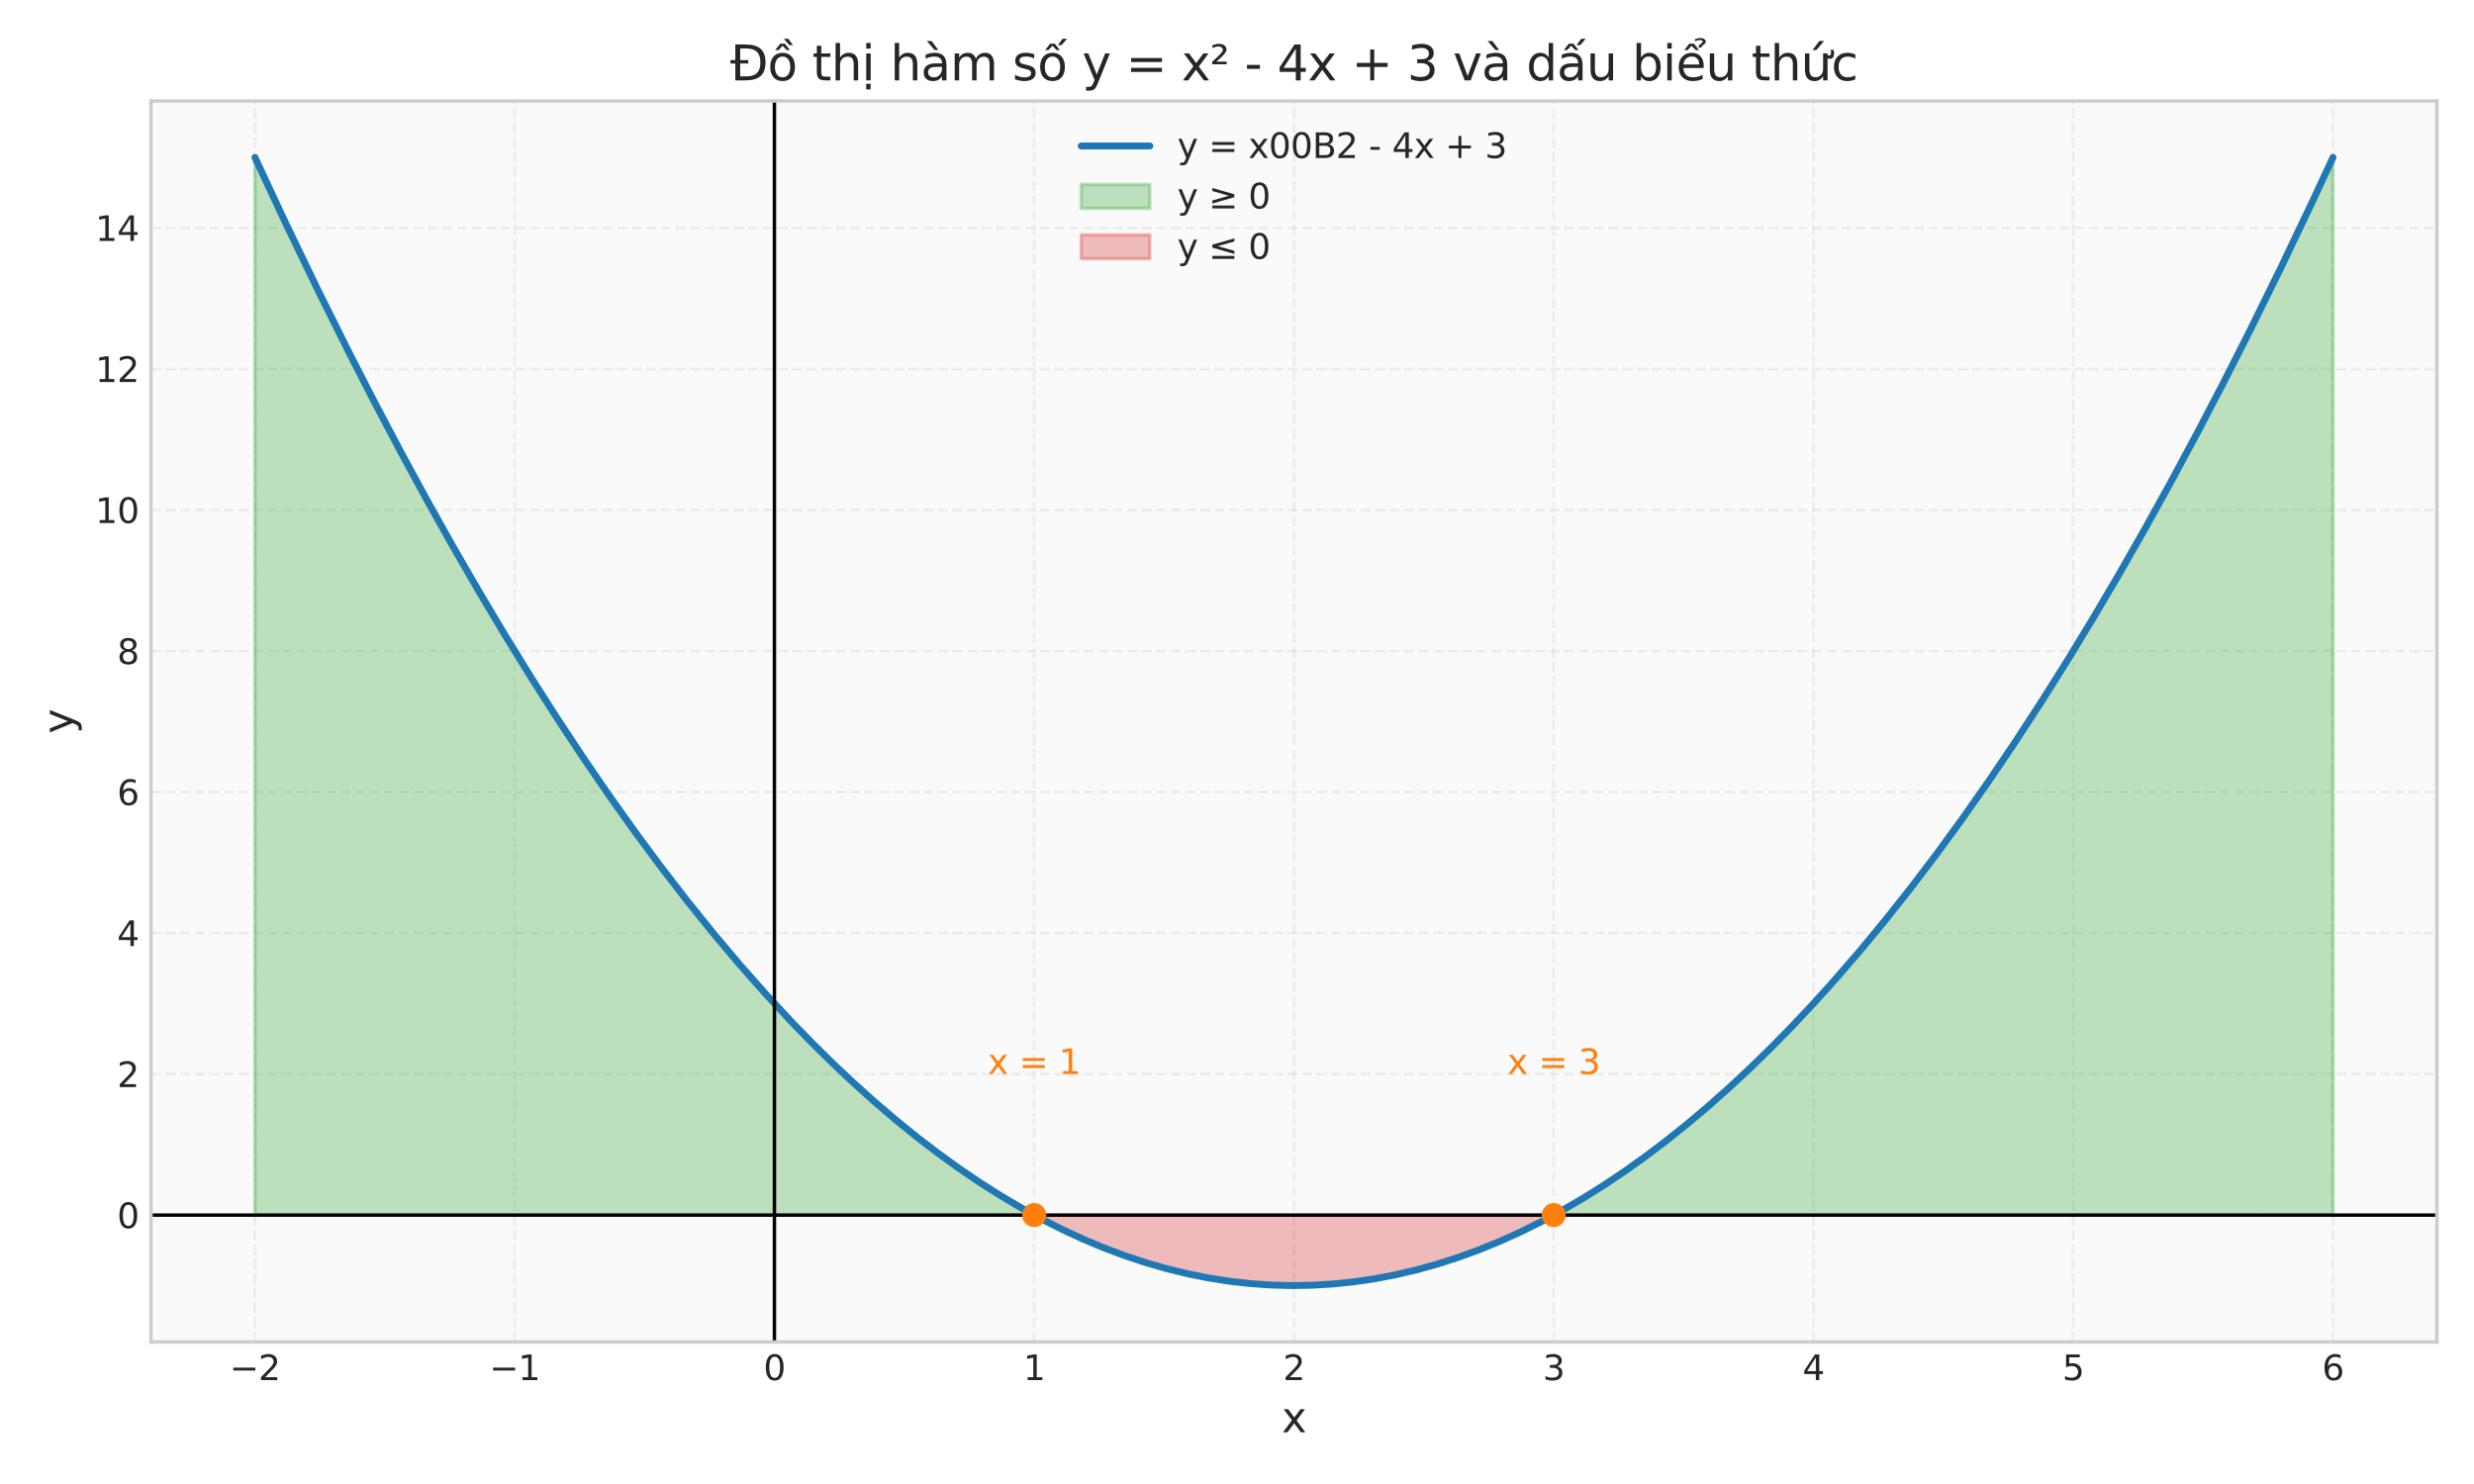 <?xml version="1.0" encoding="utf-8" standalone="no"?>
<!DOCTYPE svg PUBLIC "-//W3C//DTD SVG 1.1//EN"
  "http://www.w3.org/Graphics/SVG/1.1/DTD/svg11.dtd">
<svg xmlns:xlink="http://www.w3.org/1999/xlink" width="720pt" height="432pt" viewBox="0 0 720 432" xmlns="http://www.w3.org/2000/svg" version="1.1">
 <defs>
  <style type="text/css">*{stroke-linejoin: round; stroke-linecap: butt}</style>
 </defs>
 <g id="figure_1">
  <g id="patch_1">
   <path d="M 0 432 
L 720 432 
L 720 0 
L 0 0 
z
" style="fill: #ffffff"/>
  </g>
  <g id="axes_1">
   <g id="patch_2">
    <path d="M 43.95 390.66 
L 709.2 390.66 
L 709.2 29.4 
L 43.95 29.4 
z
" style="fill: #fafafa"/>
   </g>
   <g id="matplotlib.axis_1">
    <g id="xtick_1">
     <g id="line2d_1">
      <path d="M 74.189 390.66 
L 74.189 29.4 
" clip-path="url(#pbbfcd50a76)" style="fill: none; stroke-dasharray: 2.96,1.28; stroke-dashoffset: 0; stroke: #cccccc; stroke-opacity: 0.3; stroke-width: 0.8"/>
     </g>
     <g id="line2d_2"/>
     <g id="text_1">
      <!-- −2 -->
      <g style="fill: #262626" transform="translate(66.818 401.758) scale(0.1 -0.1)">
       <defs>
        <path id="DejaVuSans-2212" d="M 678 2272 
L 4684 2272 
L 4684 1741 
L 678 1741 
L 678 2272 
z
" transform="scale(0.016)"/>
        <path id="DejaVuSans-32" d="M 1228 531 
L 3431 531 
L 3431 0 
L 469 0 
L 469 531 
Q 828 903 1448 1529 
Q 2069 2156 2228 2338 
Q 2531 2678 2651 2914 
Q 2772 3150 2772 3378 
Q 2772 3750 2511 3984 
Q 2250 4219 1831 4219 
Q 1534 4219 1204 4116 
Q 875 4013 500 3803 
L 500 4441 
Q 881 4594 1212 4672 
Q 1544 4750 1819 4750 
Q 2544 4750 2975 4387 
Q 3406 4025 3406 3419 
Q 3406 3131 3298 2873 
Q 3191 2616 2906 2266 
Q 2828 2175 2409 1742 
Q 1991 1309 1228 531 
z
" transform="scale(0.016)"/>
       </defs>
       <use xlink:href="#DejaVuSans-2212"/>
       <use xlink:href="#DejaVuSans-32" transform="translate(83.789 0)"/>
      </g>
     </g>
    </g>
    <g id="xtick_2">
     <g id="line2d_3">
      <path d="M 149.785 390.66 
L 149.785 29.4 
" clip-path="url(#pbbfcd50a76)" style="fill: none; stroke-dasharray: 2.96,1.28; stroke-dashoffset: 0; stroke: #cccccc; stroke-opacity: 0.3; stroke-width: 0.8"/>
     </g>
     <g id="line2d_4"/>
     <g id="text_2">
      <!-- −1 -->
      <g style="fill: #262626" transform="translate(142.414 401.758) scale(0.1 -0.1)">
       <defs>
        <path id="DejaVuSans-31" d="M 794 531 
L 1825 531 
L 1825 4091 
L 703 3866 
L 703 4441 
L 1819 4666 
L 2450 4666 
L 2450 531 
L 3481 531 
L 3481 0 
L 794 0 
L 794 531 
z
" transform="scale(0.016)"/>
       </defs>
       <use xlink:href="#DejaVuSans-2212"/>
       <use xlink:href="#DejaVuSans-31" transform="translate(83.789 0)"/>
      </g>
     </g>
    </g>
    <g id="xtick_3">
     <g id="line2d_5">
      <path d="M 225.382 390.66 
L 225.382 29.4 
" clip-path="url(#pbbfcd50a76)" style="fill: none; stroke-dasharray: 2.96,1.28; stroke-dashoffset: 0; stroke: #cccccc; stroke-opacity: 0.3; stroke-width: 0.8"/>
     </g>
     <g id="line2d_6"/>
     <g id="text_3">
      <!-- 0 -->
      <g style="fill: #262626" transform="translate(222.201 401.758) scale(0.1 -0.1)">
       <defs>
        <path id="DejaVuSans-30" d="M 2034 4250 
Q 1547 4250 1301 3770 
Q 1056 3291 1056 2328 
Q 1056 1369 1301 889 
Q 1547 409 2034 409 
Q 2525 409 2770 889 
Q 3016 1369 3016 2328 
Q 3016 3291 2770 3770 
Q 2525 4250 2034 4250 
z
M 2034 4750 
Q 2819 4750 3233 4129 
Q 3647 3509 3647 2328 
Q 3647 1150 3233 529 
Q 2819 -91 2034 -91 
Q 1250 -91 836 529 
Q 422 1150 422 2328 
Q 422 3509 836 4129 
Q 1250 4750 2034 4750 
z
" transform="scale(0.016)"/>
       </defs>
       <use xlink:href="#DejaVuSans-30"/>
      </g>
     </g>
    </g>
    <g id="xtick_4">
     <g id="line2d_7">
      <path d="M 300.978 390.66 
L 300.978 29.4 
" clip-path="url(#pbbfcd50a76)" style="fill: none; stroke-dasharray: 2.96,1.28; stroke-dashoffset: 0; stroke: #cccccc; stroke-opacity: 0.3; stroke-width: 0.8"/>
     </g>
     <g id="line2d_8"/>
     <g id="text_4">
      <!-- 1 -->
      <g style="fill: #262626" transform="translate(297.797 401.758) scale(0.1 -0.1)">
       <use xlink:href="#DejaVuSans-31"/>
      </g>
     </g>
    </g>
    <g id="xtick_5">
     <g id="line2d_9">
      <path d="M 376.575 390.66 
L 376.575 29.4 
" clip-path="url(#pbbfcd50a76)" style="fill: none; stroke-dasharray: 2.96,1.28; stroke-dashoffset: 0; stroke: #cccccc; stroke-opacity: 0.3; stroke-width: 0.8"/>
     </g>
     <g id="line2d_10"/>
     <g id="text_5">
      <!-- 2 -->
      <g style="fill: #262626" transform="translate(373.394 401.758) scale(0.1 -0.1)">
       <use xlink:href="#DejaVuSans-32"/>
      </g>
     </g>
    </g>
    <g id="xtick_6">
     <g id="line2d_11">
      <path d="M 452.172 390.66 
L 452.172 29.4 
" clip-path="url(#pbbfcd50a76)" style="fill: none; stroke-dasharray: 2.96,1.28; stroke-dashoffset: 0; stroke: #cccccc; stroke-opacity: 0.3; stroke-width: 0.8"/>
     </g>
     <g id="line2d_12"/>
     <g id="text_6">
      <!-- 3 -->
      <g style="fill: #262626" transform="translate(448.99 401.758) scale(0.1 -0.1)">
       <defs>
        <path id="DejaVuSans-33" d="M 2597 2516 
Q 3050 2419 3304 2112 
Q 3559 1806 3559 1356 
Q 3559 666 3084 287 
Q 2609 -91 1734 -91 
Q 1441 -91 1130 -33 
Q 819 25 488 141 
L 488 750 
Q 750 597 1062 519 
Q 1375 441 1716 441 
Q 2309 441 2620 675 
Q 2931 909 2931 1356 
Q 2931 1769 2642 2001 
Q 2353 2234 1838 2234 
L 1294 2234 
L 1294 2753 
L 1863 2753 
Q 2328 2753 2575 2939 
Q 2822 3125 2822 3475 
Q 2822 3834 2567 4026 
Q 2313 4219 1838 4219 
Q 1578 4219 1281 4162 
Q 984 4106 628 3988 
L 628 4550 
Q 988 4650 1302 4700 
Q 1616 4750 1894 4750 
Q 2613 4750 3031 4423 
Q 3450 4097 3450 3541 
Q 3450 3153 3228 2886 
Q 3006 2619 2597 2516 
z
" transform="scale(0.016)"/>
       </defs>
       <use xlink:href="#DejaVuSans-33"/>
      </g>
     </g>
    </g>
    <g id="xtick_7">
     <g id="line2d_13">
      <path d="M 527.768 390.66 
L 527.768 29.4 
" clip-path="url(#pbbfcd50a76)" style="fill: none; stroke-dasharray: 2.96,1.28; stroke-dashoffset: 0; stroke: #cccccc; stroke-opacity: 0.3; stroke-width: 0.8"/>
     </g>
     <g id="line2d_14"/>
     <g id="text_7">
      <!-- 4 -->
      <g style="fill: #262626" transform="translate(524.587 401.758) scale(0.1 -0.1)">
       <defs>
        <path id="DejaVuSans-34" d="M 2419 4116 
L 825 1625 
L 2419 1625 
L 2419 4116 
z
M 2253 4666 
L 3047 4666 
L 3047 1625 
L 3713 1625 
L 3713 1100 
L 3047 1100 
L 3047 0 
L 2419 0 
L 2419 1100 
L 313 1100 
L 313 1709 
L 2253 4666 
z
" transform="scale(0.016)"/>
       </defs>
       <use xlink:href="#DejaVuSans-34"/>
      </g>
     </g>
    </g>
    <g id="xtick_8">
     <g id="line2d_15">
      <path d="M 603.365 390.66 
L 603.365 29.4 
" clip-path="url(#pbbfcd50a76)" style="fill: none; stroke-dasharray: 2.96,1.28; stroke-dashoffset: 0; stroke: #cccccc; stroke-opacity: 0.3; stroke-width: 0.8"/>
     </g>
     <g id="line2d_16"/>
     <g id="text_8">
      <!-- 5 -->
      <g style="fill: #262626" transform="translate(600.184 401.758) scale(0.1 -0.1)">
       <defs>
        <path id="DejaVuSans-35" d="M 691 4666 
L 3169 4666 
L 3169 4134 
L 1269 4134 
L 1269 2991 
Q 1406 3038 1543 3061 
Q 1681 3084 1819 3084 
Q 2600 3084 3056 2656 
Q 3513 2228 3513 1497 
Q 3513 744 3044 326 
Q 2575 -91 1722 -91 
Q 1428 -91 1123 -41 
Q 819 9 494 109 
L 494 744 
Q 775 591 1075 516 
Q 1375 441 1709 441 
Q 2250 441 2565 725 
Q 2881 1009 2881 1497 
Q 2881 1984 2565 2268 
Q 2250 2553 1709 2553 
Q 1456 2553 1204 2497 
Q 953 2441 691 2322 
L 691 4666 
z
" transform="scale(0.016)"/>
       </defs>
       <use xlink:href="#DejaVuSans-35"/>
      </g>
     </g>
    </g>
    <g id="xtick_9">
     <g id="line2d_17">
      <path d="M 678.961 390.66 
L 678.961 29.4 
" clip-path="url(#pbbfcd50a76)" style="fill: none; stroke-dasharray: 2.96,1.28; stroke-dashoffset: 0; stroke: #cccccc; stroke-opacity: 0.3; stroke-width: 0.8"/>
     </g>
     <g id="line2d_18"/>
     <g id="text_9">
      <!-- 6 -->
      <g style="fill: #262626" transform="translate(675.78 401.758) scale(0.1 -0.1)">
       <defs>
        <path id="DejaVuSans-36" d="M 2113 2584 
Q 1688 2584 1439 2293 
Q 1191 2003 1191 1497 
Q 1191 994 1439 701 
Q 1688 409 2113 409 
Q 2538 409 2786 701 
Q 3034 994 3034 1497 
Q 3034 2003 2786 2293 
Q 2538 2584 2113 2584 
z
M 3366 4563 
L 3366 3988 
Q 3128 4100 2886 4159 
Q 2644 4219 2406 4219 
Q 1781 4219 1451 3797 
Q 1122 3375 1075 2522 
Q 1259 2794 1537 2939 
Q 1816 3084 2150 3084 
Q 2853 3084 3261 2657 
Q 3669 2231 3669 1497 
Q 3669 778 3244 343 
Q 2819 -91 2113 -91 
Q 1303 -91 875 529 
Q 447 1150 447 2328 
Q 447 3434 972 4092 
Q 1497 4750 2381 4750 
Q 2619 4750 2861 4703 
Q 3103 4656 3366 4563 
z
" transform="scale(0.016)"/>
       </defs>
       <use xlink:href="#DejaVuSans-36"/>
      </g>
     </g>
    </g>
    <g id="text_10">
     <!-- x -->
     <g style="fill: #262626" transform="translate(373.024 416.956) scale(0.12 -0.12)">
      <defs>
       <path id="DejaVuSans-78" d="M 3513 3500 
L 2247 1797 
L 3578 0 
L 2900 0 
L 1881 1375 
L 863 0 
L 184 0 
L 1544 1831 
L 300 3500 
L 978 3500 
L 1906 2253 
L 2834 3500 
L 3513 3500 
z
" transform="scale(0.016)"/>
      </defs>
      <use xlink:href="#DejaVuSans-78"/>
     </g>
    </g>
   </g>
   <g id="matplotlib.axis_2">
    <g id="ytick_1">
     <g id="line2d_19">
      <path d="M 43.95 353.715 
L 709.2 353.715 
" clip-path="url(#pbbfcd50a76)" style="fill: none; stroke-dasharray: 2.96,1.28; stroke-dashoffset: 0; stroke: #cccccc; stroke-opacity: 0.3; stroke-width: 0.8"/>
     </g>
     <g id="line2d_20"/>
     <g id="text_11">
      <!-- 0 -->
      <g style="fill: #262626" transform="translate(34.087 357.514) scale(0.1 -0.1)">
       <use xlink:href="#DejaVuSans-30"/>
      </g>
     </g>
    </g>
    <g id="ytick_2">
     <g id="line2d_21">
      <path d="M 43.95 312.662 
L 709.2 312.662 
" clip-path="url(#pbbfcd50a76)" style="fill: none; stroke-dasharray: 2.96,1.28; stroke-dashoffset: 0; stroke: #cccccc; stroke-opacity: 0.3; stroke-width: 0.8"/>
     </g>
     <g id="line2d_22"/>
     <g id="text_12">
      <!-- 2 -->
      <g style="fill: #262626" transform="translate(34.087 316.462) scale(0.1 -0.1)">
       <use xlink:href="#DejaVuSans-32"/>
      </g>
     </g>
    </g>
    <g id="ytick_3">
     <g id="line2d_23">
      <path d="M 43.95 271.61 
L 709.2 271.61 
" clip-path="url(#pbbfcd50a76)" style="fill: none; stroke-dasharray: 2.96,1.28; stroke-dashoffset: 0; stroke: #cccccc; stroke-opacity: 0.3; stroke-width: 0.8"/>
     </g>
     <g id="line2d_24"/>
     <g id="text_13">
      <!-- 4 -->
      <g style="fill: #262626" transform="translate(34.087 275.409) scale(0.1 -0.1)">
       <use xlink:href="#DejaVuSans-34"/>
      </g>
     </g>
    </g>
    <g id="ytick_4">
     <g id="line2d_25">
      <path d="M 43.95 230.557 
L 709.2 230.557 
" clip-path="url(#pbbfcd50a76)" style="fill: none; stroke-dasharray: 2.96,1.28; stroke-dashoffset: 0; stroke: #cccccc; stroke-opacity: 0.3; stroke-width: 0.8"/>
     </g>
     <g id="line2d_26"/>
     <g id="text_14">
      <!-- 6 -->
      <g style="fill: #262626" transform="translate(34.087 234.357) scale(0.1 -0.1)">
       <use xlink:href="#DejaVuSans-36"/>
      </g>
     </g>
    </g>
    <g id="ytick_5">
     <g id="line2d_27">
      <path d="M 43.95 189.505 
L 709.2 189.505 
" clip-path="url(#pbbfcd50a76)" style="fill: none; stroke-dasharray: 2.96,1.28; stroke-dashoffset: 0; stroke: #cccccc; stroke-opacity: 0.3; stroke-width: 0.8"/>
     </g>
     <g id="line2d_28"/>
     <g id="text_15">
      <!-- 8 -->
      <g style="fill: #262626" transform="translate(34.087 193.304) scale(0.1 -0.1)">
       <defs>
        <path id="DejaVuSans-38" d="M 2034 2216 
Q 1584 2216 1326 1975 
Q 1069 1734 1069 1313 
Q 1069 891 1326 650 
Q 1584 409 2034 409 
Q 2484 409 2743 651 
Q 3003 894 3003 1313 
Q 3003 1734 2745 1975 
Q 2488 2216 2034 2216 
z
M 1403 2484 
Q 997 2584 770 2862 
Q 544 3141 544 3541 
Q 544 4100 942 4425 
Q 1341 4750 2034 4750 
Q 2731 4750 3128 4425 
Q 3525 4100 3525 3541 
Q 3525 3141 3298 2862 
Q 3072 2584 2669 2484 
Q 3125 2378 3379 2068 
Q 3634 1759 3634 1313 
Q 3634 634 3220 271 
Q 2806 -91 2034 -91 
Q 1263 -91 848 271 
Q 434 634 434 1313 
Q 434 1759 690 2068 
Q 947 2378 1403 2484 
z
M 1172 3481 
Q 1172 3119 1398 2916 
Q 1625 2713 2034 2713 
Q 2441 2713 2670 2916 
Q 2900 3119 2900 3481 
Q 2900 3844 2670 4047 
Q 2441 4250 2034 4250 
Q 1625 4250 1398 4047 
Q 1172 3844 1172 3481 
z
" transform="scale(0.016)"/>
       </defs>
       <use xlink:href="#DejaVuSans-38"/>
      </g>
     </g>
    </g>
    <g id="ytick_6">
     <g id="line2d_29">
      <path d="M 43.95 148.452 
L 709.2 148.452 
" clip-path="url(#pbbfcd50a76)" style="fill: none; stroke-dasharray: 2.96,1.28; stroke-dashoffset: 0; stroke: #cccccc; stroke-opacity: 0.3; stroke-width: 0.8"/>
     </g>
     <g id="line2d_30"/>
     <g id="text_16">
      <!-- 10 -->
      <g style="fill: #262626" transform="translate(27.725 152.251) scale(0.1 -0.1)">
       <use xlink:href="#DejaVuSans-31"/>
       <use xlink:href="#DejaVuSans-30" transform="translate(63.623 0)"/>
      </g>
     </g>
    </g>
    <g id="ytick_7">
     <g id="line2d_31">
      <path d="M 43.95 107.4 
L 709.2 107.4 
" clip-path="url(#pbbfcd50a76)" style="fill: none; stroke-dasharray: 2.96,1.28; stroke-dashoffset: 0; stroke: #cccccc; stroke-opacity: 0.3; stroke-width: 0.8"/>
     </g>
     <g id="line2d_32"/>
     <g id="text_17">
      <!-- 12 -->
      <g style="fill: #262626" transform="translate(27.725 111.199) scale(0.1 -0.1)">
       <use xlink:href="#DejaVuSans-31"/>
       <use xlink:href="#DejaVuSans-32" transform="translate(63.623 0)"/>
      </g>
     </g>
    </g>
    <g id="ytick_8">
     <g id="line2d_33">
      <path d="M 43.95 66.347 
L 709.2 66.347 
" clip-path="url(#pbbfcd50a76)" style="fill: none; stroke-dasharray: 2.96,1.28; stroke-dashoffset: 0; stroke: #cccccc; stroke-opacity: 0.3; stroke-width: 0.8"/>
     </g>
     <g id="line2d_34"/>
     <g id="text_18">
      <!-- 14 -->
      <g style="fill: #262626" transform="translate(27.725 70.146) scale(0.1 -0.1)">
       <use xlink:href="#DejaVuSans-31"/>
       <use xlink:href="#DejaVuSans-34" transform="translate(63.623 0)"/>
      </g>
     </g>
    </g>
    <g id="text_19">
     <!-- y -->
     <g style="fill: #262626" transform="translate(21.229 213.581) rotate(-90) scale(0.12 -0.12)">
      <defs>
       <path id="DejaVuSans-79" d="M 2059 -325 
Q 1816 -950 1584 -1140 
Q 1353 -1331 966 -1331 
L 506 -1331 
L 506 -850 
L 844 -850 
Q 1081 -850 1212 -737 
Q 1344 -625 1503 -206 
L 1606 56 
L 191 3500 
L 800 3500 
L 1894 763 
L 2988 3500 
L 3597 3500 
L 2059 -325 
z
" transform="scale(0.016)"/>
      </defs>
      <use xlink:href="#DejaVuSans-79"/>
     </g>
    </g>
   </g>
   <g id="FillBetweenPolyCollection_1">
    <defs>
     <path id="m25867e06f9" d="M 74.189 -78.285 
L 74.189 -386.179 
L 75.704 -382.895 
L 77.22 -379.627 
L 78.736 -376.376 
L 80.252 -373.141 
L 81.767 -369.923 
L 83.283 -366.722 
L 84.799 -363.536 
L 86.314 -360.368 
L 87.83 -357.216 
L 89.346 -354.08 
L 90.862 -350.961 
L 92.377 -347.858 
L 93.893 -344.772 
L 95.409 -341.702 
L 96.924 -338.649 
L 98.44 -335.613 
L 99.956 -332.592 
L 101.472 -329.589 
L 102.987 -326.602 
L 104.503 -323.631 
L 106.019 -320.677 
L 107.535 -317.739 
L 109.05 -314.818 
L 110.566 -311.914 
L 112.082 -309.026 
L 113.597 -306.154 
L 115.113 -303.299 
L 116.629 -300.46 
L 118.145 -297.638 
L 119.66 -294.833 
L 121.176 -292.044 
L 122.692 -289.271 
L 124.207 -286.515 
L 125.723 -283.775 
L 127.239 -281.052 
L 128.755 -278.346 
L 130.27 -275.656 
L 131.786 -272.982 
L 133.302 -270.325 
L 134.817 -267.684 
L 136.333 -265.06 
L 137.849 -262.453 
L 139.365 -259.862 
L 140.88 -257.287 
L 142.396 -254.729 
L 143.912 -252.188 
L 145.428 -249.663 
L 146.943 -247.154 
L 148.459 -244.662 
L 149.975 -242.187 
L 151.49 -239.728 
L 153.006 -237.285 
L 154.522 -234.859 
L 156.038 -232.45 
L 157.553 -230.057 
L 159.069 -227.68 
L 160.585 -225.32 
L 162.1 -222.977 
L 163.616 -220.65 
L 165.132 -218.339 
L 166.648 -216.045 
L 168.163 -213.768 
L 169.679 -211.507 
L 171.195 -209.262 
L 172.711 -207.034 
L 174.226 -204.823 
L 175.742 -202.628 
L 177.258 -200.45 
L 178.773 -198.288 
L 180.289 -196.142 
L 181.805 -194.013 
L 183.321 -191.901 
L 184.836 -189.805 
L 186.352 -187.725 
L 187.868 -185.662 
L 189.383 -183.616 
L 190.899 -181.586 
L 192.415 -179.573 
L 193.931 -177.576 
L 195.446 -175.595 
L 196.962 -173.631 
L 198.478 -171.684 
L 199.993 -169.753 
L 201.509 -167.839 
L 203.025 -165.941 
L 204.541 -164.059 
L 206.056 -162.195 
L 207.572 -160.346 
L 209.088 -158.514 
L 210.604 -156.699 
L 212.119 -154.9 
L 213.635 -153.118 
L 215.151 -151.352 
L 216.666 -149.602 
L 218.182 -147.87 
L 219.698 -146.153 
L 221.214 -144.453 
L 222.729 -142.77 
L 224.245 -141.103 
L 225.761 -139.453 
L 227.276 -137.819 
L 228.792 -136.202 
L 230.308 -134.601 
L 231.824 -133.017 
L 233.339 -131.449 
L 234.855 -129.897 
L 236.371 -128.363 
L 237.887 -126.844 
L 239.402 -125.342 
L 240.918 -123.857 
L 242.434 -122.388 
L 243.949 -120.936 
L 245.465 -119.5 
L 246.981 -118.081 
L 248.497 -116.678 
L 250.012 -115.292 
L 251.528 -113.922 
L 253.044 -112.569 
L 254.559 -111.232 
L 256.075 -109.912 
L 257.591 -108.608 
L 259.107 -107.321 
L 260.622 -106.05 
L 262.138 -104.796 
L 263.654 -103.558 
L 265.169 -102.337 
L 266.685 -101.132 
L 268.201 -99.944 
L 269.717 -98.772 
L 271.232 -97.617 
L 272.748 -96.478 
L 274.264 -95.356 
L 275.78 -94.25 
L 277.295 -93.161 
L 278.811 -92.088 
L 280.327 -91.032 
L 281.842 -89.992 
L 283.358 -88.969 
L 284.874 -87.962 
L 286.39 -86.972 
L 287.905 -85.998 
L 289.421 -85.041 
L 290.937 -84.1 
L 292.452 -83.176 
L 293.968 -82.268 
L 295.484 -81.377 
L 297 -80.503 
L 298.515 -79.644 
L 300.031 -78.803 
L 300.031 -78.285 
L 300.031 -78.285 
L 298.515 -78.285 
L 297 -78.285 
L 295.484 -78.285 
L 293.968 -78.285 
L 292.452 -78.285 
L 290.937 -78.285 
L 289.421 -78.285 
L 287.905 -78.285 
L 286.39 -78.285 
L 284.874 -78.285 
L 283.358 -78.285 
L 281.842 -78.285 
L 280.327 -78.285 
L 278.811 -78.285 
L 277.295 -78.285 
L 275.78 -78.285 
L 274.264 -78.285 
L 272.748 -78.285 
L 271.232 -78.285 
L 269.717 -78.285 
L 268.201 -78.285 
L 266.685 -78.285 
L 265.169 -78.285 
L 263.654 -78.285 
L 262.138 -78.285 
L 260.622 -78.285 
L 259.107 -78.285 
L 257.591 -78.285 
L 256.075 -78.285 
L 254.559 -78.285 
L 253.044 -78.285 
L 251.528 -78.285 
L 250.012 -78.285 
L 248.497 -78.285 
L 246.981 -78.285 
L 245.465 -78.285 
L 243.949 -78.285 
L 242.434 -78.285 
L 240.918 -78.285 
L 239.402 -78.285 
L 237.887 -78.285 
L 236.371 -78.285 
L 234.855 -78.285 
L 233.339 -78.285 
L 231.824 -78.285 
L 230.308 -78.285 
L 228.792 -78.285 
L 227.276 -78.285 
L 225.761 -78.285 
L 224.245 -78.285 
L 222.729 -78.285 
L 221.214 -78.285 
L 219.698 -78.285 
L 218.182 -78.285 
L 216.666 -78.285 
L 215.151 -78.285 
L 213.635 -78.285 
L 212.119 -78.285 
L 210.604 -78.285 
L 209.088 -78.285 
L 207.572 -78.285 
L 206.056 -78.285 
L 204.541 -78.285 
L 203.025 -78.285 
L 201.509 -78.285 
L 199.993 -78.285 
L 198.478 -78.285 
L 196.962 -78.285 
L 195.446 -78.285 
L 193.931 -78.285 
L 192.415 -78.285 
L 190.899 -78.285 
L 189.383 -78.285 
L 187.868 -78.285 
L 186.352 -78.285 
L 184.836 -78.285 
L 183.321 -78.285 
L 181.805 -78.285 
L 180.289 -78.285 
L 178.773 -78.285 
L 177.258 -78.285 
L 175.742 -78.285 
L 174.226 -78.285 
L 172.711 -78.285 
L 171.195 -78.285 
L 169.679 -78.285 
L 168.163 -78.285 
L 166.648 -78.285 
L 165.132 -78.285 
L 163.616 -78.285 
L 162.1 -78.285 
L 160.585 -78.285 
L 159.069 -78.285 
L 157.553 -78.285 
L 156.038 -78.285 
L 154.522 -78.285 
L 153.006 -78.285 
L 151.49 -78.285 
L 149.975 -78.285 
L 148.459 -78.285 
L 146.943 -78.285 
L 145.428 -78.285 
L 143.912 -78.285 
L 142.396 -78.285 
L 140.88 -78.285 
L 139.365 -78.285 
L 137.849 -78.285 
L 136.333 -78.285 
L 134.817 -78.285 
L 133.302 -78.285 
L 131.786 -78.285 
L 130.27 -78.285 
L 128.755 -78.285 
L 127.239 -78.285 
L 125.723 -78.285 
L 124.207 -78.285 
L 122.692 -78.285 
L 121.176 -78.285 
L 119.66 -78.285 
L 118.145 -78.285 
L 116.629 -78.285 
L 115.113 -78.285 
L 113.597 -78.285 
L 112.082 -78.285 
L 110.566 -78.285 
L 109.05 -78.285 
L 107.535 -78.285 
L 106.019 -78.285 
L 104.503 -78.285 
L 102.987 -78.285 
L 101.472 -78.285 
L 99.956 -78.285 
L 98.44 -78.285 
L 96.924 -78.285 
L 95.409 -78.285 
L 93.893 -78.285 
L 92.377 -78.285 
L 90.862 -78.285 
L 89.346 -78.285 
L 87.83 -78.285 
L 86.314 -78.285 
L 84.799 -78.285 
L 83.283 -78.285 
L 81.767 -78.285 
L 80.252 -78.285 
L 78.736 -78.285 
L 77.22 -78.285 
L 75.704 -78.285 
L 74.189 -78.285 
z
" style="stroke: #2ca02c; stroke-opacity: 0.3"/>
    </defs>
    <g clip-path="url(#pbbfcd50a76)">
     <use xlink:href="#m25867e06f9" x="0" y="432" style="fill: #2ca02c; fill-opacity: 0.3; stroke: #2ca02c; stroke-opacity: 0.3"/>
    </g>
   </g>
   <g id="FillBetweenPolyCollection_2">
    <defs>
     <path id="me7f9913fb5" d="M 453.119 -78.285 
L 453.119 -78.803 
L 454.635 -79.644 
L 456.15 -80.503 
L 457.666 -81.377 
L 459.182 -82.268 
L 460.698 -83.176 
L 462.213 -84.1 
L 463.729 -85.041 
L 465.245 -85.998 
L 466.76 -86.972 
L 468.276 -87.962 
L 469.792 -88.969 
L 471.308 -89.992 
L 472.823 -91.032 
L 474.339 -92.088 
L 475.855 -93.161 
L 477.37 -94.25 
L 478.886 -95.356 
L 480.402 -96.478 
L 481.918 -97.617 
L 483.433 -98.772 
L 484.949 -99.944 
L 486.465 -101.132 
L 487.981 -102.337 
L 489.496 -103.558 
L 491.012 -104.796 
L 492.528 -106.05 
L 494.043 -107.321 
L 495.559 -108.608 
L 497.075 -109.912 
L 498.591 -111.232 
L 500.106 -112.569 
L 501.622 -113.922 
L 503.138 -115.292 
L 504.653 -116.678 
L 506.169 -118.081 
L 507.685 -119.5 
L 509.201 -120.936 
L 510.716 -122.388 
L 512.232 -123.857 
L 513.748 -125.342 
L 515.263 -126.844 
L 516.779 -128.363 
L 518.295 -129.897 
L 519.811 -131.449 
L 521.326 -133.017 
L 522.842 -134.601 
L 524.358 -136.202 
L 525.874 -137.819 
L 527.389 -139.453 
L 528.905 -141.103 
L 530.421 -142.77 
L 531.936 -144.453 
L 533.452 -146.153 
L 534.968 -147.87 
L 536.484 -149.602 
L 537.999 -151.352 
L 539.515 -153.118 
L 541.031 -154.9 
L 542.546 -156.699 
L 544.062 -158.514 
L 545.578 -160.346 
L 547.094 -162.195 
L 548.609 -164.059 
L 550.125 -165.941 
L 551.641 -167.839 
L 553.157 -169.753 
L 554.672 -171.684 
L 556.188 -173.631 
L 557.704 -175.595 
L 559.219 -177.576 
L 560.735 -179.573 
L 562.251 -181.586 
L 563.767 -183.616 
L 565.282 -185.662 
L 566.798 -187.725 
L 568.314 -189.805 
L 569.829 -191.901 
L 571.345 -194.013 
L 572.861 -196.142 
L 574.377 -198.288 
L 575.892 -200.45 
L 577.408 -202.628 
L 578.924 -204.823 
L 580.439 -207.034 
L 581.955 -209.262 
L 583.471 -211.507 
L 584.987 -213.768 
L 586.502 -216.045 
L 588.018 -218.339 
L 589.534 -220.65 
L 591.05 -222.977 
L 592.565 -225.32 
L 594.081 -227.68 
L 595.597 -230.057 
L 597.112 -232.45 
L 598.628 -234.859 
L 600.144 -237.285 
L 601.66 -239.728 
L 603.175 -242.187 
L 604.691 -244.662 
L 606.207 -247.154 
L 607.722 -249.663 
L 609.238 -252.188 
L 610.754 -254.729 
L 612.27 -257.287 
L 613.785 -259.862 
L 615.301 -262.453 
L 616.817 -265.06 
L 618.333 -267.684 
L 619.848 -270.325 
L 621.364 -272.982 
L 622.88 -275.656 
L 624.395 -278.346 
L 625.911 -281.052 
L 627.427 -283.775 
L 628.943 -286.515 
L 630.458 -289.271 
L 631.974 -292.044 
L 633.49 -294.833 
L 635.005 -297.638 
L 636.521 -300.46 
L 638.037 -303.299 
L 639.553 -306.154 
L 641.068 -309.026 
L 642.584 -311.914 
L 644.1 -314.818 
L 645.615 -317.739 
L 647.131 -320.677 
L 648.647 -323.631 
L 650.163 -326.602 
L 651.678 -329.589 
L 653.194 -332.592 
L 654.71 -335.613 
L 656.226 -338.649 
L 657.741 -341.702 
L 659.257 -344.772 
L 660.773 -347.858 
L 662.288 -350.961 
L 663.804 -354.08 
L 665.32 -357.216 
L 666.836 -360.368 
L 668.351 -363.536 
L 669.867 -366.722 
L 671.383 -369.923 
L 672.898 -373.141 
L 674.414 -376.376 
L 675.93 -379.627 
L 677.446 -382.895 
L 678.961 -386.179 
L 678.961 -78.285 
L 678.961 -78.285 
L 677.446 -78.285 
L 675.93 -78.285 
L 674.414 -78.285 
L 672.898 -78.285 
L 671.383 -78.285 
L 669.867 -78.285 
L 668.351 -78.285 
L 666.836 -78.285 
L 665.32 -78.285 
L 663.804 -78.285 
L 662.288 -78.285 
L 660.773 -78.285 
L 659.257 -78.285 
L 657.741 -78.285 
L 656.226 -78.285 
L 654.71 -78.285 
L 653.194 -78.285 
L 651.678 -78.285 
L 650.163 -78.285 
L 648.647 -78.285 
L 647.131 -78.285 
L 645.615 -78.285 
L 644.1 -78.285 
L 642.584 -78.285 
L 641.068 -78.285 
L 639.553 -78.285 
L 638.037 -78.285 
L 636.521 -78.285 
L 635.005 -78.285 
L 633.49 -78.285 
L 631.974 -78.285 
L 630.458 -78.285 
L 628.943 -78.285 
L 627.427 -78.285 
L 625.911 -78.285 
L 624.395 -78.285 
L 622.88 -78.285 
L 621.364 -78.285 
L 619.848 -78.285 
L 618.333 -78.285 
L 616.817 -78.285 
L 615.301 -78.285 
L 613.785 -78.285 
L 612.27 -78.285 
L 610.754 -78.285 
L 609.238 -78.285 
L 607.722 -78.285 
L 606.207 -78.285 
L 604.691 -78.285 
L 603.175 -78.285 
L 601.66 -78.285 
L 600.144 -78.285 
L 598.628 -78.285 
L 597.112 -78.285 
L 595.597 -78.285 
L 594.081 -78.285 
L 592.565 -78.285 
L 591.05 -78.285 
L 589.534 -78.285 
L 588.018 -78.285 
L 586.502 -78.285 
L 584.987 -78.285 
L 583.471 -78.285 
L 581.955 -78.285 
L 580.439 -78.285 
L 578.924 -78.285 
L 577.408 -78.285 
L 575.892 -78.285 
L 574.377 -78.285 
L 572.861 -78.285 
L 571.345 -78.285 
L 569.829 -78.285 
L 568.314 -78.285 
L 566.798 -78.285 
L 565.282 -78.285 
L 563.767 -78.285 
L 562.251 -78.285 
L 560.735 -78.285 
L 559.219 -78.285 
L 557.704 -78.285 
L 556.188 -78.285 
L 554.672 -78.285 
L 553.157 -78.285 
L 551.641 -78.285 
L 550.125 -78.285 
L 548.609 -78.285 
L 547.094 -78.285 
L 545.578 -78.285 
L 544.062 -78.285 
L 542.546 -78.285 
L 541.031 -78.285 
L 539.515 -78.285 
L 537.999 -78.285 
L 536.484 -78.285 
L 534.968 -78.285 
L 533.452 -78.285 
L 531.936 -78.285 
L 530.421 -78.285 
L 528.905 -78.285 
L 527.389 -78.285 
L 525.874 -78.285 
L 524.358 -78.285 
L 522.842 -78.285 
L 521.326 -78.285 
L 519.811 -78.285 
L 518.295 -78.285 
L 516.779 -78.285 
L 515.263 -78.285 
L 513.748 -78.285 
L 512.232 -78.285 
L 510.716 -78.285 
L 509.201 -78.285 
L 507.685 -78.285 
L 506.169 -78.285 
L 504.653 -78.285 
L 503.138 -78.285 
L 501.622 -78.285 
L 500.106 -78.285 
L 498.591 -78.285 
L 497.075 -78.285 
L 495.559 -78.285 
L 494.043 -78.285 
L 492.528 -78.285 
L 491.012 -78.285 
L 489.496 -78.285 
L 487.981 -78.285 
L 486.465 -78.285 
L 484.949 -78.285 
L 483.433 -78.285 
L 481.918 -78.285 
L 480.402 -78.285 
L 478.886 -78.285 
L 477.37 -78.285 
L 475.855 -78.285 
L 474.339 -78.285 
L 472.823 -78.285 
L 471.308 -78.285 
L 469.792 -78.285 
L 468.276 -78.285 
L 466.76 -78.285 
L 465.245 -78.285 
L 463.729 -78.285 
L 462.213 -78.285 
L 460.698 -78.285 
L 459.182 -78.285 
L 457.666 -78.285 
L 456.15 -78.285 
L 454.635 -78.285 
L 453.119 -78.285 
z
" style="stroke: #2ca02c; stroke-opacity: 0.3"/>
    </defs>
    <g clip-path="url(#pbbfcd50a76)">
     <use xlink:href="#me7f9913fb5" x="0" y="432" style="fill: #2ca02c; fill-opacity: 0.3; stroke: #2ca02c; stroke-opacity: 0.3"/>
    </g>
   </g>
   <g id="FillBetweenPolyCollection_3">
    <defs>
     <path id="mb01d727620" d="M 301.547 -78.285 
L 301.547 -77.978 
L 303.063 -77.169 
L 304.578 -76.377 
L 306.094 -75.601 
L 307.61 -74.842 
L 309.125 -74.099 
L 310.641 -73.373 
L 312.157 -72.664 
L 313.673 -71.97 
L 315.188 -71.294 
L 316.704 -70.634 
L 318.22 -69.99 
L 319.735 -69.363 
L 321.251 -68.752 
L 322.767 -68.158 
L 324.283 -67.58 
L 325.798 -67.019 
L 327.314 -66.475 
L 328.83 -65.947 
L 330.346 -65.435 
L 331.861 -64.94 
L 333.377 -64.461 
L 334.893 -63.999 
L 336.408 -63.554 
L 337.924 -63.125 
L 339.44 -62.712 
L 340.956 -62.316 
L 342.471 -61.936 
L 343.987 -61.573 
L 345.503 -61.227 
L 347.018 -60.897 
L 348.534 -60.583 
L 350.05 -60.286 
L 351.566 -60.005 
L 353.081 -59.741 
L 354.597 -59.494 
L 356.113 -59.263 
L 357.628 -59.048 
L 359.144 -58.85 
L 360.66 -58.669 
L 362.176 -58.504 
L 363.691 -58.355 
L 365.207 -58.223 
L 366.723 -58.107 
L 368.239 -58.008 
L 369.754 -57.926 
L 371.27 -57.86 
L 372.786 -57.81 
L 374.301 -57.777 
L 375.817 -57.761 
L 377.333 -57.761 
L 378.849 -57.777 
L 380.364 -57.81 
L 381.88 -57.86 
L 383.396 -57.926 
L 384.911 -58.008 
L 386.427 -58.107 
L 387.943 -58.223 
L 389.459 -58.355 
L 390.974 -58.504 
L 392.49 -58.669 
L 394.006 -58.85 
L 395.522 -59.048 
L 397.037 -59.263 
L 398.553 -59.494 
L 400.069 -59.741 
L 401.584 -60.005 
L 403.1 -60.286 
L 404.616 -60.583 
L 406.132 -60.897 
L 407.647 -61.227 
L 409.163 -61.573 
L 410.679 -61.936 
L 412.194 -62.316 
L 413.71 -62.712 
L 415.226 -63.125 
L 416.742 -63.554 
L 418.257 -63.999 
L 419.773 -64.461 
L 421.289 -64.94 
L 422.804 -65.435 
L 424.32 -65.947 
L 425.836 -66.475 
L 427.352 -67.019 
L 428.867 -67.58 
L 430.383 -68.158 
L 431.899 -68.752 
L 433.415 -69.363 
L 434.93 -69.99 
L 436.446 -70.634 
L 437.962 -71.294 
L 439.477 -71.97 
L 440.993 -72.664 
L 442.509 -73.373 
L 444.025 -74.099 
L 445.54 -74.842 
L 447.056 -75.601 
L 448.572 -76.377 
L 450.087 -77.169 
L 451.603 -77.978 
L 451.603 -78.285 
L 451.603 -78.285 
L 450.087 -78.285 
L 448.572 -78.285 
L 447.056 -78.285 
L 445.54 -78.285 
L 444.025 -78.285 
L 442.509 -78.285 
L 440.993 -78.285 
L 439.477 -78.285 
L 437.962 -78.285 
L 436.446 -78.285 
L 434.93 -78.285 
L 433.415 -78.285 
L 431.899 -78.285 
L 430.383 -78.285 
L 428.867 -78.285 
L 427.352 -78.285 
L 425.836 -78.285 
L 424.32 -78.285 
L 422.804 -78.285 
L 421.289 -78.285 
L 419.773 -78.285 
L 418.257 -78.285 
L 416.742 -78.285 
L 415.226 -78.285 
L 413.71 -78.285 
L 412.194 -78.285 
L 410.679 -78.285 
L 409.163 -78.285 
L 407.647 -78.285 
L 406.132 -78.285 
L 404.616 -78.285 
L 403.1 -78.285 
L 401.584 -78.285 
L 400.069 -78.285 
L 398.553 -78.285 
L 397.037 -78.285 
L 395.522 -78.285 
L 394.006 -78.285 
L 392.49 -78.285 
L 390.974 -78.285 
L 389.459 -78.285 
L 387.943 -78.285 
L 386.427 -78.285 
L 384.911 -78.285 
L 383.396 -78.285 
L 381.88 -78.285 
L 380.364 -78.285 
L 378.849 -78.285 
L 377.333 -78.285 
L 375.817 -78.285 
L 374.301 -78.285 
L 372.786 -78.285 
L 371.27 -78.285 
L 369.754 -78.285 
L 368.239 -78.285 
L 366.723 -78.285 
L 365.207 -78.285 
L 363.691 -78.285 
L 362.176 -78.285 
L 360.66 -78.285 
L 359.144 -78.285 
L 357.628 -78.285 
L 356.113 -78.285 
L 354.597 -78.285 
L 353.081 -78.285 
L 351.566 -78.285 
L 350.05 -78.285 
L 348.534 -78.285 
L 347.018 -78.285 
L 345.503 -78.285 
L 343.987 -78.285 
L 342.471 -78.285 
L 340.956 -78.285 
L 339.44 -78.285 
L 337.924 -78.285 
L 336.408 -78.285 
L 334.893 -78.285 
L 333.377 -78.285 
L 331.861 -78.285 
L 330.346 -78.285 
L 328.83 -78.285 
L 327.314 -78.285 
L 325.798 -78.285 
L 324.283 -78.285 
L 322.767 -78.285 
L 321.251 -78.285 
L 319.735 -78.285 
L 318.22 -78.285 
L 316.704 -78.285 
L 315.188 -78.285 
L 313.673 -78.285 
L 312.157 -78.285 
L 310.641 -78.285 
L 309.125 -78.285 
L 307.61 -78.285 
L 306.094 -78.285 
L 304.578 -78.285 
L 303.063 -78.285 
L 301.547 -78.285 
z
" style="stroke: #d62728; stroke-opacity: 0.3"/>
    </defs>
    <g clip-path="url(#pbbfcd50a76)">
     <use xlink:href="#mb01d727620" x="0" y="432" style="fill: #d62728; fill-opacity: 0.3; stroke: #d62728; stroke-opacity: 0.3"/>
    </g>
   </g>
   <g id="line2d_35">
    <path d="M 74.189 45.821 
L 83.283 65.278 
L 92.377 84.142 
L 101.472 102.411 
L 109.05 117.182 
L 116.629 131.54 
L 124.207 145.485 
L 131.786 159.018 
L 139.365 172.138 
L 146.943 184.846 
L 154.522 197.141 
L 162.1 209.023 
L 169.679 220.493 
L 177.258 231.55 
L 184.836 242.195 
L 192.415 252.427 
L 199.993 262.247 
L 207.572 271.654 
L 215.151 280.648 
L 222.729 289.23 
L 230.308 297.399 
L 236.371 303.637 
L 242.434 309.612 
L 248.497 315.322 
L 254.559 320.768 
L 260.622 325.95 
L 266.685 330.868 
L 272.748 335.522 
L 278.811 339.912 
L 284.874 344.038 
L 290.937 347.9 
L 297 351.497 
L 303.063 354.831 
L 309.125 357.901 
L 315.188 360.706 
L 321.251 363.248 
L 327.314 365.525 
L 333.377 367.539 
L 339.44 369.288 
L 345.503 370.773 
L 351.566 371.995 
L 357.628 372.952 
L 363.691 373.645 
L 369.754 374.074 
L 375.817 374.239 
L 381.88 374.14 
L 387.943 373.777 
L 394.006 373.15 
L 400.069 372.259 
L 406.132 371.103 
L 412.194 369.684 
L 418.257 368.001 
L 424.32 366.053 
L 430.383 363.842 
L 436.446 361.366 
L 442.509 358.627 
L 448.572 355.623 
L 454.635 352.356 
L 460.698 348.824 
L 466.76 345.028 
L 472.823 340.968 
L 478.886 336.644 
L 484.949 332.056 
L 491.012 327.204 
L 497.075 322.088 
L 503.138 316.708 
L 509.201 311.064 
L 515.263 305.156 
L 521.326 298.983 
L 527.389 292.547 
L 533.452 285.847 
L 541.031 277.1 
L 548.609 267.941 
L 556.188 258.369 
L 563.767 248.384 
L 571.345 237.987 
L 578.924 227.177 
L 586.502 215.955 
L 594.081 204.32 
L 601.66 192.272 
L 609.238 179.812 
L 616.817 166.94 
L 624.395 153.654 
L 631.974 139.956 
L 639.553 125.846 
L 647.131 111.323 
L 654.71 96.387 
L 663.804 77.92 
L 672.898 58.859 
L 678.961 45.821 
L 678.961 45.821 
" clip-path="url(#pbbfcd50a76)" style="fill: none; stroke: #1f77b4; stroke-width: 2; stroke-linecap: round"/>
   </g>
   <g id="line2d_36">
    <path d="M 43.95 353.715 
L 709.2 353.715 
" clip-path="url(#pbbfcd50a76)" style="fill: none; stroke: #000000; stroke-linecap: round"/>
   </g>
   <g id="line2d_37">
    <path d="M 225.382 390.66 
L 225.382 29.4 
" clip-path="url(#pbbfcd50a76)" style="fill: none; stroke: #000000; stroke-linecap: round"/>
   </g>
   <g id="patch_3">
    <path d="M 43.95 390.66 
L 43.95 29.4 
" style="fill: none; stroke: #cccccc; stroke-linejoin: miter; stroke-linecap: square"/>
   </g>
   <g id="patch_4">
    <path d="M 709.2 390.66 
L 709.2 29.4 
" style="fill: none; stroke: #cccccc; stroke-linejoin: miter; stroke-linecap: square"/>
   </g>
   <g id="patch_5">
    <path d="M 43.95 390.66 
L 709.2 390.66 
" style="fill: none; stroke: #cccccc; stroke-linejoin: miter; stroke-linecap: square"/>
   </g>
   <g id="patch_6">
    <path d="M 43.95 29.4 
L 709.2 29.4 
" style="fill: none; stroke: #cccccc; stroke-linejoin: miter; stroke-linecap: square"/>
   </g>
   <g id="text_20">
    <!-- x = 1 -->
    <g style="fill: #ff7f0e" transform="translate(287.47 312.662) scale(0.1 -0.1)">
     <defs>
      <path id="DejaVuSans-20" transform="scale(0.016)"/>
      <path id="DejaVuSans-3d" d="M 678 2906 
L 4684 2906 
L 4684 2381 
L 678 2381 
L 678 2906 
z
M 678 1631 
L 4684 1631 
L 4684 1100 
L 678 1100 
L 678 1631 
z
" transform="scale(0.016)"/>
     </defs>
     <use xlink:href="#DejaVuSans-78"/>
     <use xlink:href="#DejaVuSans-20" transform="translate(59.18 0)"/>
     <use xlink:href="#DejaVuSans-3d" transform="translate(90.967 0)"/>
     <use xlink:href="#DejaVuSans-20" transform="translate(174.756 0)"/>
     <use xlink:href="#DejaVuSans-31" transform="translate(206.543 0)"/>
    </g>
   </g>
   <g id="text_21">
    <!-- x = 3 -->
    <g style="fill: #ff7f0e" transform="translate(438.663 312.662) scale(0.1 -0.1)">
     <use xlink:href="#DejaVuSans-78"/>
     <use xlink:href="#DejaVuSans-20" transform="translate(59.18 0)"/>
     <use xlink:href="#DejaVuSans-3d" transform="translate(90.967 0)"/>
     <use xlink:href="#DejaVuSans-20" transform="translate(174.756 0)"/>
     <use xlink:href="#DejaVuSans-33" transform="translate(206.543 0)"/>
    </g>
   </g>
   <g id="text_22">
    <!-- Đồ thị hàm số y = x² - 4x + 3 và dấu biểu thức -->
    <g style="fill: #262626" transform="translate(212.522 23.4) scale(0.14 -0.14)">
     <defs>
      <path id="DejaVuSans-110" d="M 659 4666 
L 1959 4666 
Q 3313 4666 3947 4102 
Q 4581 3538 4581 2338 
Q 4581 1131 3945 565 
Q 3309 0 1959 0 
L 659 0 
L 659 2188 
L 31 2188 
L 31 2638 
L 659 2638 
L 659 4666 
z
M 1294 4147 
L 1294 2638 
L 2344 2638 
L 2344 2188 
L 1294 2188 
L 1294 519 
L 2053 519 
Q 3019 519 3467 956 
Q 3916 1394 3916 2338 
Q 3916 3275 3467 3711 
Q 3019 4147 2053 4147 
L 1294 4147 
z
" transform="scale(0.016)"/>
      <path id="DejaVuSans-1ed3" d="M 2694 5409 
L 3306 4584 
L 2828 4584 
L 2110 5409 
L 2694 5409 
z
M 1658 4775 
L 2246 4775 
L 2905 3944 
L 2471 3944 
L 1952 4500 
L 1433 3944 
L 999 3944 
L 1658 4775 
z
M 1959 3097 
Q 1497 3097 1228 2736 
Q 959 2375 959 1747 
Q 959 1119 1226 758 
Q 1494 397 1959 397 
Q 2419 397 2687 759 
Q 2956 1122 2956 1747 
Q 2956 2369 2687 2733 
Q 2419 3097 1959 3097 
z
M 1959 3584 
Q 2709 3584 3137 3096 
Q 3566 2609 3566 1747 
Q 3566 888 3137 398 
Q 2709 -91 1959 -91 
Q 1206 -91 779 398 
Q 353 888 353 1747 
Q 353 2609 779 3096 
Q 1206 3584 1959 3584 
z
" transform="scale(0.016)"/>
      <path id="DejaVuSans-74" d="M 1172 4494 
L 1172 3500 
L 2356 3500 
L 2356 3053 
L 1172 3053 
L 1172 1153 
Q 1172 725 1289 603 
Q 1406 481 1766 481 
L 2356 481 
L 2356 0 
L 1766 0 
Q 1100 0 847 248 
Q 594 497 594 1153 
L 594 3053 
L 172 3053 
L 172 3500 
L 594 3500 
L 594 4494 
L 1172 4494 
z
" transform="scale(0.016)"/>
      <path id="DejaVuSans-68" d="M 3513 2113 
L 3513 0 
L 2938 0 
L 2938 2094 
Q 2938 2591 2744 2837 
Q 2550 3084 2163 3084 
Q 1697 3084 1428 2787 
Q 1159 2491 1159 1978 
L 1159 0 
L 581 0 
L 581 4863 
L 1159 4863 
L 1159 2956 
Q 1366 3272 1645 3428 
Q 1925 3584 2291 3584 
Q 2894 3584 3203 3211 
Q 3513 2838 3513 2113 
z
" transform="scale(0.016)"/>
      <path id="DejaVuSans-1ecb" d="M 603 3500 
L 1178 3500 
L 1178 0 
L 603 0 
L 603 3500 
z
M 603 4863 
L 1178 4863 
L 1178 4134 
L 603 4134 
L 603 4863 
z
M 594 -441 
L 1169 -441 
L 1169 -1172 
L 594 -1172 
L 594 -441 
z
" transform="scale(0.016)"/>
      <path id="DejaVuSans-e0" d="M 2194 1759 
Q 1497 1759 1228 1600 
Q 959 1441 959 1056 
Q 959 750 1161 570 
Q 1363 391 1709 391 
Q 2188 391 2477 730 
Q 2766 1069 2766 1631 
L 2766 1759 
L 2194 1759 
z
M 3341 1997 
L 3341 0 
L 2766 0 
L 2766 531 
Q 2569 213 2275 61 
Q 1981 -91 1556 -91 
Q 1019 -91 701 211 
Q 384 513 384 1019 
Q 384 1609 779 1909 
Q 1175 2209 1959 2209 
L 2766 2209 
L 2766 2266 
Q 2766 2663 2505 2880 
Q 2244 3097 1772 3097 
Q 1472 3097 1187 3025 
Q 903 2953 641 2809 
L 641 3341 
Q 956 3463 1253 3523 
Q 1550 3584 1831 3584 
Q 2591 3584 2966 3190 
Q 3341 2797 3341 1997 
z
M 1403 5119 
L 2284 3950 
L 1806 3950 
L 787 5119 
L 1403 5119 
z
" transform="scale(0.016)"/>
      <path id="DejaVuSans-6d" d="M 3328 2828 
Q 3544 3216 3844 3400 
Q 4144 3584 4550 3584 
Q 5097 3584 5394 3201 
Q 5691 2819 5691 2113 
L 5691 0 
L 5113 0 
L 5113 2094 
Q 5113 2597 4934 2840 
Q 4756 3084 4391 3084 
Q 3944 3084 3684 2787 
Q 3425 2491 3425 1978 
L 3425 0 
L 2847 0 
L 2847 2094 
Q 2847 2600 2669 2842 
Q 2491 3084 2119 3084 
Q 1678 3084 1418 2786 
Q 1159 2488 1159 1978 
L 1159 0 
L 581 0 
L 581 3500 
L 1159 3500 
L 1159 2956 
Q 1356 3278 1631 3431 
Q 1906 3584 2284 3584 
Q 2666 3584 2933 3390 
Q 3200 3197 3328 2828 
z
" transform="scale(0.016)"/>
      <path id="DejaVuSans-73" d="M 2834 3397 
L 2834 2853 
Q 2591 2978 2328 3040 
Q 2066 3103 1784 3103 
Q 1356 3103 1142 2972 
Q 928 2841 928 2578 
Q 928 2378 1081 2264 
Q 1234 2150 1697 2047 
L 1894 2003 
Q 2506 1872 2764 1633 
Q 3022 1394 3022 966 
Q 3022 478 2636 193 
Q 2250 -91 1575 -91 
Q 1294 -91 989 -36 
Q 684 19 347 128 
L 347 722 
Q 666 556 975 473 
Q 1284 391 1588 391 
Q 1994 391 2212 530 
Q 2431 669 2431 922 
Q 2431 1156 2273 1281 
Q 2116 1406 1581 1522 
L 1381 1569 
Q 847 1681 609 1914 
Q 372 2147 372 2553 
Q 372 3047 722 3315 
Q 1072 3584 1716 3584 
Q 2034 3584 2315 3537 
Q 2597 3491 2834 3397 
z
" transform="scale(0.016)"/>
      <path id="DejaVuSans-1ed1" d="M 1658 4775 
L 2246 4775 
L 2905 3944 
L 2471 3944 
L 1952 4500 
L 1433 3944 
L 999 3944 
L 1658 4775 
z
M 3268 5409 
L 3846 5409 
L 3134 4584 
L 2655 4584 
L 3268 5409 
z
M 1959 3097 
Q 1497 3097 1228 2736 
Q 959 2375 959 1747 
Q 959 1119 1226 758 
Q 1494 397 1959 397 
Q 2419 397 2687 759 
Q 2956 1122 2956 1747 
Q 2956 2369 2687 2733 
Q 2419 3097 1959 3097 
z
M 1959 3584 
Q 2709 3584 3137 3096 
Q 3566 2609 3566 1747 
Q 3566 888 3137 398 
Q 2709 -91 1959 -91 
Q 1206 -91 779 398 
Q 353 888 353 1747 
Q 353 2609 779 3096 
Q 1206 3584 1959 3584 
z
" transform="scale(0.016)"/>
      <path id="DejaVuSans-b2" d="M 838 2444 
L 2163 2444 
L 2163 2088 
L 294 2088 
L 294 2431 
Q 400 2528 597 2703 
Q 1672 3656 1672 3950 
Q 1672 4156 1509 4282 
Q 1347 4409 1081 4409 
Q 919 4409 728 4354 
Q 538 4300 313 4191 
L 313 4575 
Q 553 4663 761 4706 
Q 969 4750 1147 4750 
Q 1600 4750 1872 4544 
Q 2144 4338 2144 4000 
Q 2144 3566 1109 2678 
Q 934 2528 838 2444 
z
" transform="scale(0.016)"/>
      <path id="DejaVuSans-2d" d="M 313 2009 
L 1997 2009 
L 1997 1497 
L 313 1497 
L 313 2009 
z
" transform="scale(0.016)"/>
      <path id="DejaVuSans-2b" d="M 2944 4013 
L 2944 2272 
L 4684 2272 
L 4684 1741 
L 2944 1741 
L 2944 0 
L 2419 0 
L 2419 1741 
L 678 1741 
L 678 2272 
L 2419 2272 
L 2419 4013 
L 2944 4013 
z
" transform="scale(0.016)"/>
      <path id="DejaVuSans-76" d="M 191 3500 
L 800 3500 
L 1894 563 
L 2988 3500 
L 3597 3500 
L 2284 0 
L 1503 0 
L 191 3500 
z
" transform="scale(0.016)"/>
      <path id="DejaVuSans-64" d="M 2906 2969 
L 2906 4863 
L 3481 4863 
L 3481 0 
L 2906 0 
L 2906 525 
Q 2725 213 2448 61 
Q 2172 -91 1784 -91 
Q 1150 -91 751 415 
Q 353 922 353 1747 
Q 353 2572 751 3078 
Q 1150 3584 1784 3584 
Q 2172 3584 2448 3432 
Q 2725 3281 2906 2969 
z
M 947 1747 
Q 947 1113 1208 752 
Q 1469 391 1925 391 
Q 2381 391 2643 752 
Q 2906 1113 2906 1747 
Q 2906 2381 2643 2742 
Q 2381 3103 1925 3103 
Q 1469 3103 1208 2742 
Q 947 2381 947 1747 
z
" transform="scale(0.016)"/>
      <path id="DejaVuSans-1ea5" d="M 1562 4775 
L 2150 4775 
L 2809 3944 
L 2375 3944 
L 1856 4500 
L 1337 3944 
L 903 3944 
L 1562 4775 
z
M 3172 5409 
L 3750 5409 
L 3038 4584 
L 2559 4584 
L 3172 5409 
z
M 2194 1759 
Q 1497 1759 1228 1600 
Q 959 1441 959 1056 
Q 959 750 1161 570 
Q 1363 391 1709 391 
Q 2188 391 2477 730 
Q 2766 1069 2766 1631 
L 2766 1759 
L 2194 1759 
z
M 3341 1997 
L 3341 0 
L 2766 0 
L 2766 531 
Q 2569 213 2275 61 
Q 1981 -91 1556 -91 
Q 1019 -91 701 211 
Q 384 513 384 1019 
Q 384 1609 779 1909 
Q 1175 2209 1959 2209 
L 2766 2209 
L 2766 2266 
Q 2766 2663 2505 2880 
Q 2244 3097 1772 3097 
Q 1472 3097 1187 3025 
Q 903 2953 641 2809 
L 641 3341 
Q 956 3463 1253 3523 
Q 1550 3584 1831 3584 
Q 2591 3584 2966 3190 
Q 3341 2797 3341 1997 
z
" transform="scale(0.016)"/>
      <path id="DejaVuSans-75" d="M 544 1381 
L 544 3500 
L 1119 3500 
L 1119 1403 
Q 1119 906 1312 657 
Q 1506 409 1894 409 
Q 2359 409 2629 706 
Q 2900 1003 2900 1516 
L 2900 3500 
L 3475 3500 
L 3475 0 
L 2900 0 
L 2900 538 
Q 2691 219 2414 64 
Q 2138 -91 1772 -91 
Q 1169 -91 856 284 
Q 544 659 544 1381 
z
M 1991 3584 
L 1991 3584 
z
" transform="scale(0.016)"/>
      <path id="DejaVuSans-62" d="M 3116 1747 
Q 3116 2381 2855 2742 
Q 2594 3103 2138 3103 
Q 1681 3103 1420 2742 
Q 1159 2381 1159 1747 
Q 1159 1113 1420 752 
Q 1681 391 2138 391 
Q 2594 391 2855 752 
Q 3116 1113 3116 1747 
z
M 1159 2969 
Q 1341 3281 1617 3432 
Q 1894 3584 2278 3584 
Q 2916 3584 3314 3078 
Q 3713 2572 3713 1747 
Q 3713 922 3314 415 
Q 2916 -91 2278 -91 
Q 1894 -91 1617 61 
Q 1341 213 1159 525 
L 1159 0 
L 581 0 
L 581 4863 
L 1159 4863 
L 1159 2969 
z
" transform="scale(0.016)"/>
      <path id="DejaVuSans-69" d="M 603 3500 
L 1178 3500 
L 1178 0 
L 603 0 
L 603 3500 
z
M 603 4863 
L 1178 4863 
L 1178 4134 
L 603 4134 
L 603 4863 
z
" transform="scale(0.016)"/>
      <path id="DejaVuSans-1ec3" d="M 3597 1894 
L 3597 1613 
L 953 1613 
Q 991 1019 1311 708 
Q 1631 397 2203 397 
Q 2534 397 2845 478 
Q 3156 559 3463 722 
L 3463 178 
Q 3153 47 2828 -22 
Q 2503 -91 2169 -91 
Q 1331 -91 842 396 
Q 353 884 353 1716 
Q 353 2575 817 3079 
Q 1281 3584 2069 3584 
Q 2775 3584 3186 3129 
Q 3597 2675 3597 1894 
z
M 3022 2063 
Q 3016 2534 2758 2815 
Q 2500 3097 2075 3097 
Q 1594 3097 1305 2825 
Q 1016 2553 972 2059 
L 3022 2063 
z
M 2468 5345 
Q 2818 5504 3146 5504 
Q 3471 5504 3669 5371 
Q 3868 5239 3868 5029 
Q 3868 4839 3593 4636 
L 3455 4536 
Q 3346 4454 3334 4426 
Q 3312 4376 3312 4276 
L 2940 4276 
L 2940 4314 
Q 2940 4439 2987 4523 
Q 3034 4608 3193 4723 
L 3334 4829 
Q 3477 4936 3477 5061 
Q 3477 5126 3380 5182 
Q 3284 5239 3062 5239 
Q 2780 5239 2468 5076 
L 2468 5345 
z
M 1738 4775 
L 2326 4775 
L 2985 3944 
L 2551 3944 
L 2032 4500 
L 1513 3944 
L 1079 3944 
L 1738 4775 
z
" transform="scale(0.016)"/>
      <path id="DejaVuSans-1ee9" d="M 2418 5119 
L 3040 5119 
L 2022 3944 
L 1543 3944 
L 2418 5119 
z
M 3094 3136 
L 3094 3508 
Q 3285 3367 3422 3300 
Q 3560 3233 3657 3233 
Q 3800 3233 3872 3319 
Q 3944 3405 3944 3573 
Q 3944 3673 3920 3770 
Q 3897 3867 3850 3964 
L 4266 3964 
Q 4297 3845 4312 3739 
Q 4328 3633 4328 3539 
Q 4328 3158 4192 2978 
Q 4057 2798 3766 2798 
Q 3616 2798 3452 2881 
Q 3288 2964 3094 3136 
z
M 552 1381 
L 552 3500 
L 1127 3500 
L 1127 1403 
Q 1127 906 1320 657 
Q 1514 409 1902 409 
Q 2367 409 2637 706 
Q 2908 1003 2908 1516 
L 2908 3500 
L 3483 3500 
L 3483 0 
L 2908 0 
L 2908 538 
Q 2699 219 2422 64 
Q 2146 -91 1780 -91 
Q 1177 -91 864 284 
Q 552 659 552 1381 
z
M 1999 3584 
L 1999 3584 
z
" transform="scale(0.016)"/>
      <path id="DejaVuSans-63" d="M 3122 3366 
L 3122 2828 
Q 2878 2963 2633 3030 
Q 2388 3097 2138 3097 
Q 1578 3097 1268 2742 
Q 959 2388 959 1747 
Q 959 1106 1268 751 
Q 1578 397 2138 397 
Q 2388 397 2633 464 
Q 2878 531 3122 666 
L 3122 134 
Q 2881 22 2623 -34 
Q 2366 -91 2075 -91 
Q 1284 -91 818 406 
Q 353 903 353 1747 
Q 353 2603 823 3093 
Q 1294 3584 2113 3584 
Q 2378 3584 2631 3529 
Q 2884 3475 3122 3366 
z
" transform="scale(0.016)"/>
     </defs>
     <use xlink:href="#DejaVuSans-110"/>
     <use xlink:href="#DejaVuSans-1ed3" transform="translate(77.49 0)"/>
     <use xlink:href="#DejaVuSans-20" transform="translate(138.672 0)"/>
     <use xlink:href="#DejaVuSans-74" transform="translate(170.459 0)"/>
     <use xlink:href="#DejaVuSans-68" transform="translate(209.668 0)"/>
     <use xlink:href="#DejaVuSans-1ecb" transform="translate(273.047 0)"/>
     <use xlink:href="#DejaVuSans-20" transform="translate(300.83 0)"/>
     <use xlink:href="#DejaVuSans-68" transform="translate(332.617 0)"/>
     <use xlink:href="#DejaVuSans-e0" transform="translate(395.996 0)"/>
     <use xlink:href="#DejaVuSans-6d" transform="translate(457.275 0)"/>
     <use xlink:href="#DejaVuSans-20" transform="translate(554.688 0)"/>
     <use xlink:href="#DejaVuSans-73" transform="translate(586.475 0)"/>
     <use xlink:href="#DejaVuSans-1ed1" transform="translate(638.574 0)"/>
     <use xlink:href="#DejaVuSans-20" transform="translate(699.756 0)"/>
     <use xlink:href="#DejaVuSans-79" transform="translate(731.543 0)"/>
     <use xlink:href="#DejaVuSans-20" transform="translate(790.723 0)"/>
     <use xlink:href="#DejaVuSans-3d" transform="translate(822.51 0)"/>
     <use xlink:href="#DejaVuSans-20" transform="translate(906.299 0)"/>
     <use xlink:href="#DejaVuSans-78" transform="translate(938.086 0)"/>
     <use xlink:href="#DejaVuSans-b2" transform="translate(997.266 0)"/>
     <use xlink:href="#DejaVuSans-20" transform="translate(1037.354 0)"/>
     <use xlink:href="#DejaVuSans-2d" transform="translate(1069.141 0)"/>
     <use xlink:href="#DejaVuSans-20" transform="translate(1105.225 0)"/>
     <use xlink:href="#DejaVuSans-34" transform="translate(1137.012 0)"/>
     <use xlink:href="#DejaVuSans-78" transform="translate(1200.635 0)"/>
     <use xlink:href="#DejaVuSans-20" transform="translate(1259.814 0)"/>
     <use xlink:href="#DejaVuSans-2b" transform="translate(1291.602 0)"/>
     <use xlink:href="#DejaVuSans-20" transform="translate(1375.391 0)"/>
     <use xlink:href="#DejaVuSans-33" transform="translate(1407.178 0)"/>
     <use xlink:href="#DejaVuSans-20" transform="translate(1470.801 0)"/>
     <use xlink:href="#DejaVuSans-76" transform="translate(1502.588 0)"/>
     <use xlink:href="#DejaVuSans-e0" transform="translate(1561.768 0)"/>
     <use xlink:href="#DejaVuSans-20" transform="translate(1623.047 0)"/>
     <use xlink:href="#DejaVuSans-64" transform="translate(1654.834 0)"/>
     <use xlink:href="#DejaVuSans-1ea5" transform="translate(1718.311 0)"/>
     <use xlink:href="#DejaVuSans-75" transform="translate(1779.59 0)"/>
     <use xlink:href="#DejaVuSans-20" transform="translate(1842.969 0)"/>
     <use xlink:href="#DejaVuSans-62" transform="translate(1874.756 0)"/>
     <use xlink:href="#DejaVuSans-69" transform="translate(1938.232 0)"/>
     <use xlink:href="#DejaVuSans-1ec3" transform="translate(1966.016 0)"/>
     <use xlink:href="#DejaVuSans-75" transform="translate(2027.539 0)"/>
     <use xlink:href="#DejaVuSans-20" transform="translate(2090.918 0)"/>
     <use xlink:href="#DejaVuSans-74" transform="translate(2122.705 0)"/>
     <use xlink:href="#DejaVuSans-68" transform="translate(2161.914 0)"/>
     <use xlink:href="#DejaVuSans-1ee9" transform="translate(2225.293 0)"/>
     <use xlink:href="#DejaVuSans-63" transform="translate(2288.672 0)"/>
    </g>
   </g>
   <g id="PathCollection_1">
    <defs>
     <path id="m2b22cb055a" d="M 0 3 
C 0.796 3 1.559 2.684 2.121 2.121 
C 2.684 1.559 3 0.796 3 0 
C 3 -0.796 2.684 -1.559 2.121 -2.121 
C 1.559 -2.684 0.796 -3 0 -3 
C -0.796 -3 -1.559 -2.684 -2.121 -2.121 
C -2.684 -1.559 -3 -0.796 -3 0 
C -3 0.796 -2.684 1.559 -2.121 2.121 
C -1.559 2.684 -0.796 3 0 3 
z
" style="stroke: #ff7f0e"/>
    </defs>
    <g clip-path="url(#pbbfcd50a76)">
     <use xlink:href="#m2b22cb055a" x="300.978" y="353.715" style="fill: #ff7f0e; stroke: #ff7f0e"/>
     <use xlink:href="#m2b22cb055a" x="452.172" y="353.715" style="fill: #ff7f0e; stroke: #ff7f0e"/>
    </g>
   </g>
   <g id="legend_1">
    <g id="line2d_38">
     <path d="M 314.642 42.498 
L 324.642 42.498 
L 334.642 42.498 
" style="fill: none; stroke: #1f77b4; stroke-width: 2; stroke-linecap: round"/>
    </g>
    <g id="text_23">
     <!-- y = x00B2 - 4x + 3 -->
     <g style="fill: #262626" transform="translate(342.642 45.998) scale(0.1 -0.1)">
      <defs>
       <path id="DejaVuSans-42" d="M 1259 2228 
L 1259 519 
L 2272 519 
Q 2781 519 3026 730 
Q 3272 941 3272 1375 
Q 3272 1813 3026 2020 
Q 2781 2228 2272 2228 
L 1259 2228 
z
M 1259 4147 
L 1259 2741 
L 2194 2741 
Q 2656 2741 2882 2914 
Q 3109 3088 3109 3444 
Q 3109 3797 2882 3972 
Q 2656 4147 2194 4147 
L 1259 4147 
z
M 628 4666 
L 2241 4666 
Q 2963 4666 3353 4366 
Q 3744 4066 3744 3513 
Q 3744 3084 3544 2831 
Q 3344 2578 2956 2516 
Q 3422 2416 3680 2098 
Q 3938 1781 3938 1306 
Q 3938 681 3513 340 
Q 3088 0 2303 0 
L 628 0 
L 628 4666 
z
" transform="scale(0.016)"/>
      </defs>
      <use xlink:href="#DejaVuSans-79"/>
      <use xlink:href="#DejaVuSans-20" transform="translate(59.18 0)"/>
      <use xlink:href="#DejaVuSans-3d" transform="translate(90.967 0)"/>
      <use xlink:href="#DejaVuSans-20" transform="translate(174.756 0)"/>
      <use xlink:href="#DejaVuSans-78" transform="translate(206.543 0)"/>
      <use xlink:href="#DejaVuSans-30" transform="translate(265.723 0)"/>
      <use xlink:href="#DejaVuSans-30" transform="translate(329.346 0)"/>
      <use xlink:href="#DejaVuSans-42" transform="translate(392.969 0)"/>
      <use xlink:href="#DejaVuSans-32" transform="translate(461.572 0)"/>
      <use xlink:href="#DejaVuSans-20" transform="translate(525.195 0)"/>
      <use xlink:href="#DejaVuSans-2d" transform="translate(556.982 0)"/>
      <use xlink:href="#DejaVuSans-20" transform="translate(593.066 0)"/>
      <use xlink:href="#DejaVuSans-34" transform="translate(624.854 0)"/>
      <use xlink:href="#DejaVuSans-78" transform="translate(688.477 0)"/>
      <use xlink:href="#DejaVuSans-20" transform="translate(747.656 0)"/>
      <use xlink:href="#DejaVuSans-2b" transform="translate(779.443 0)"/>
      <use xlink:href="#DejaVuSans-20" transform="translate(863.232 0)"/>
      <use xlink:href="#DejaVuSans-33" transform="translate(895.02 0)"/>
     </g>
    </g>
    <g id="patch_7">
     <path d="M 314.642 60.677 
L 334.642 60.677 
L 334.642 53.677 
L 314.642 53.677 
z
" style="fill: #2ca02c; fill-opacity: 0.3; stroke: #2ca02c; stroke-opacity: 0.3; stroke-linejoin: miter"/>
    </g>
    <g id="text_24">
     <!-- y ≥ 0 -->
     <g style="fill: #262626" transform="translate(342.642 60.677) scale(0.1 -0.1)">
      <defs>
       <path id="DejaVuSans-2265" d="M 678 3175 
L 678 3725 
L 4684 2578 
L 4684 2047 
L 678 897 
L 678 1453 
L 3681 2309 
L 678 3175 
z
M 4684 531 
L 4684 0 
L 678 0 
L 678 531 
L 4684 531 
z
" transform="scale(0.016)"/>
      </defs>
      <use xlink:href="#DejaVuSans-79"/>
      <use xlink:href="#DejaVuSans-20" transform="translate(59.18 0)"/>
      <use xlink:href="#DejaVuSans-2265" transform="translate(90.967 0)"/>
      <use xlink:href="#DejaVuSans-20" transform="translate(174.756 0)"/>
      <use xlink:href="#DejaVuSans-30" transform="translate(206.543 0)"/>
     </g>
    </g>
    <g id="patch_8">
     <path d="M 314.642 75.355 
L 334.642 75.355 
L 334.642 68.355 
L 314.642 68.355 
z
" style="fill: #d62728; fill-opacity: 0.3; stroke: #d62728; stroke-opacity: 0.3; stroke-linejoin: miter"/>
    </g>
    <g id="text_25">
     <!-- y ≤ 0 -->
     <g style="fill: #262626" transform="translate(342.642 75.355) scale(0.1 -0.1)">
      <defs>
       <path id="DejaVuSans-2264" d="M 4684 3175 
L 1684 2309 
L 4684 1453 
L 4684 897 
L 678 2047 
L 678 2578 
L 4684 3725 
L 4684 3175 
z
M 678 531 
L 4684 531 
L 4684 0 
L 678 0 
L 678 531 
z
" transform="scale(0.016)"/>
      </defs>
      <use xlink:href="#DejaVuSans-79"/>
      <use xlink:href="#DejaVuSans-20" transform="translate(59.18 0)"/>
      <use xlink:href="#DejaVuSans-2264" transform="translate(90.967 0)"/>
      <use xlink:href="#DejaVuSans-20" transform="translate(174.756 0)"/>
      <use xlink:href="#DejaVuSans-30" transform="translate(206.543 0)"/>
     </g>
    </g>
   </g>
  </g>
 </g>
 <defs>
  <clipPath id="pbbfcd50a76">
   <rect x="43.95" y="29.4" width="665.25" height="361.26"/>
  </clipPath>
 </defs>
</svg>
